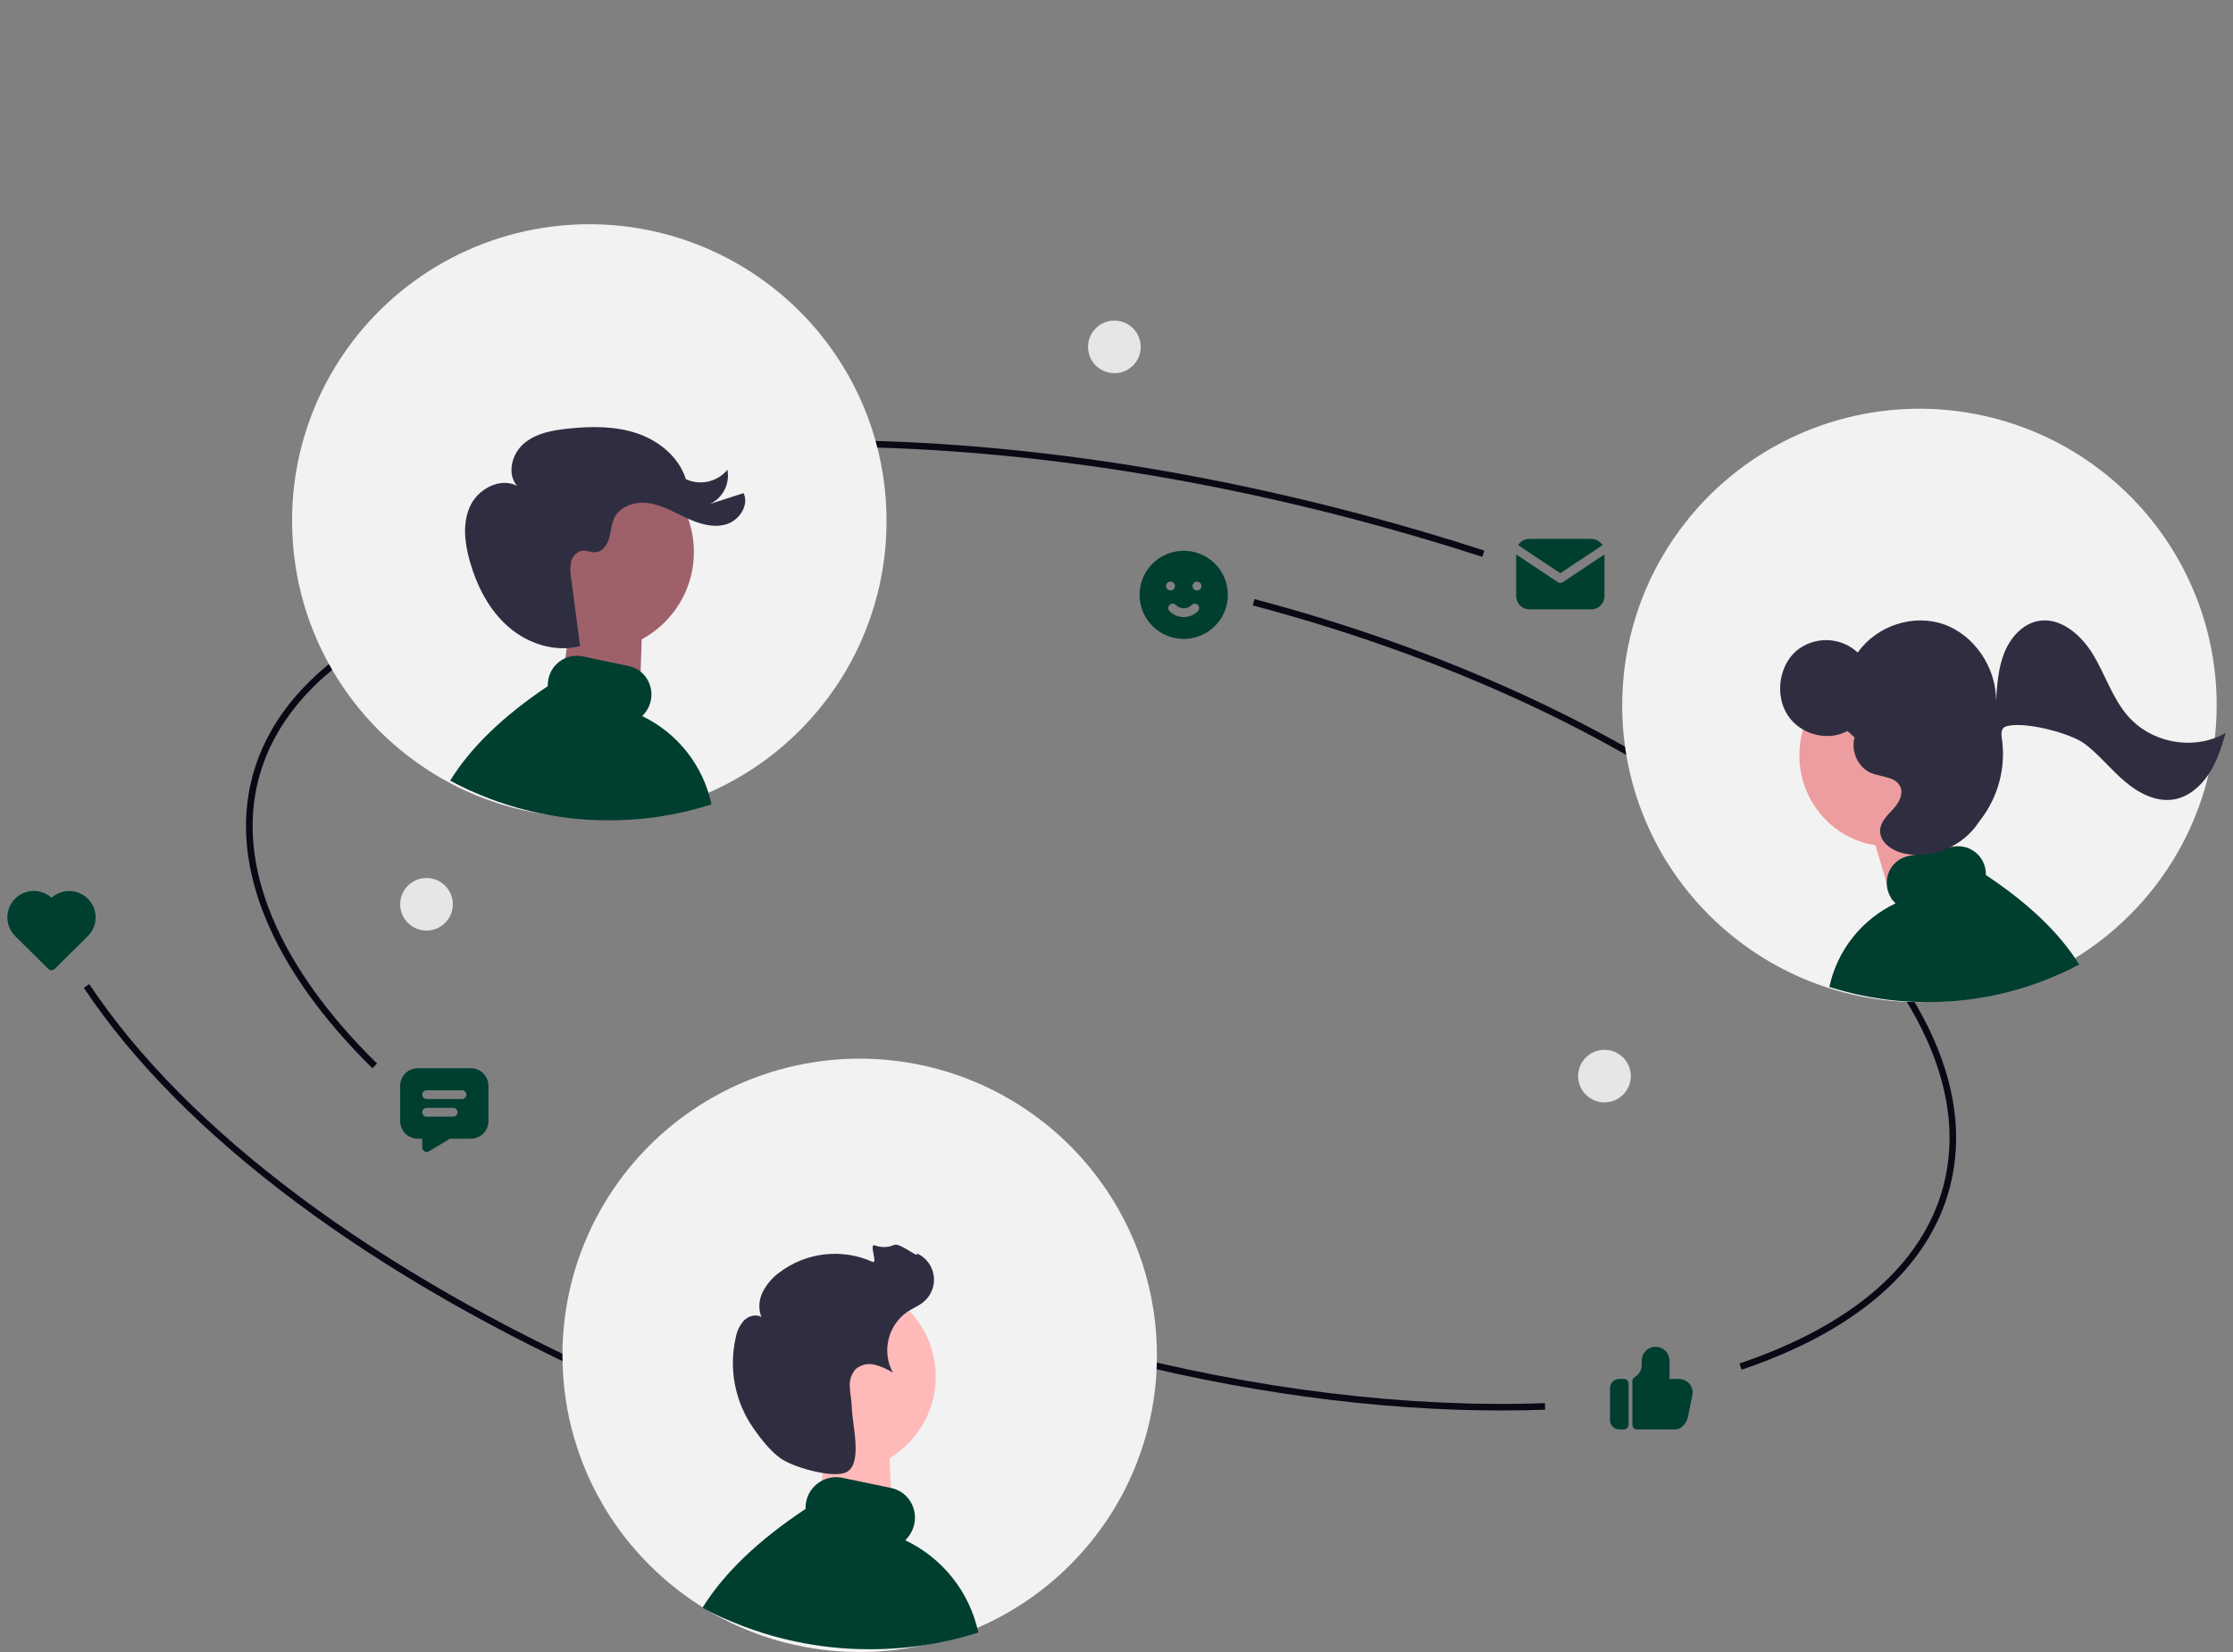 <svg width="400" height="296" viewBox="0 0 400 296" fill="none" xmlns="http://www.w3.org/2000/svg">
<rect x="0" y="0" width="400" height="296" fill="#808080" stroke="none"/>
<g clip-path="url(#clip0_272_127)">
<path d="M215.996 99.745C217.188 100.433 218.18 101.419 218.874 102.607C219.567 103.795 219.938 105.143 219.949 106.518C219.96 107.893 219.611 109.247 218.937 110.446C218.263 111.645 217.287 112.647 216.106 113.354C214.925 114.061 213.579 114.447 212.202 114.475C210.825 114.503 209.465 114.171 208.256 113.513C207.047 112.855 206.031 111.893 205.309 110.722C204.587 109.551 204.183 108.212 204.139 106.838L204.135 106.582L204.139 106.326C204.183 104.963 204.58 103.634 205.292 102.47C206.004 101.305 207.006 100.345 208.2 99.682C209.394 99.019 210.74 98.677 212.106 98.688C213.472 98.699 214.812 99.063 215.996 99.745ZM214.572 108.385C214.498 108.312 214.41 108.255 214.314 108.216C214.218 108.177 214.115 108.158 214.011 108.159C213.907 108.16 213.805 108.181 213.709 108.222C213.614 108.263 213.527 108.322 213.454 108.396C213.27 108.583 213.051 108.732 212.808 108.834C212.566 108.936 212.305 108.988 212.042 108.988C211.779 108.988 211.519 108.936 211.276 108.834C211.033 108.732 210.814 108.583 210.63 108.396C210.483 108.246 210.283 108.161 210.073 108.159C209.863 108.157 209.661 108.238 209.512 108.385C209.362 108.531 209.277 108.731 209.275 108.94C209.273 109.15 209.354 109.351 209.501 109.501C209.832 109.838 210.227 110.106 210.664 110.289C211.1 110.473 211.569 110.567 212.042 110.567C212.515 110.567 212.984 110.473 213.42 110.289C213.857 110.106 214.252 109.838 214.583 109.501C214.656 109.427 214.713 109.339 214.752 109.243C214.791 109.147 214.81 109.044 214.809 108.94C214.808 108.837 214.787 108.734 214.746 108.639C214.706 108.544 214.646 108.457 214.572 108.385ZM209.678 104.211L209.578 104.217C209.377 104.24 209.192 104.338 209.062 104.493C208.932 104.647 208.866 104.846 208.877 105.047C208.889 105.249 208.978 105.439 209.126 105.577C209.273 105.715 209.468 105.791 209.67 105.79L209.771 105.785C209.972 105.762 210.156 105.663 210.287 105.509C210.417 105.354 210.483 105.156 210.471 104.954C210.459 104.753 210.37 104.563 210.223 104.425C210.075 104.287 209.88 104.21 209.678 104.211ZM214.422 104.211L214.322 104.217C214.121 104.24 213.936 104.338 213.806 104.493C213.676 104.647 213.61 104.846 213.622 105.047C213.633 105.249 213.722 105.439 213.87 105.577C214.017 105.715 214.212 105.791 214.415 105.79L214.515 105.785C214.716 105.762 214.9 105.663 215.031 105.509C215.161 105.354 215.227 105.156 215.215 104.954C215.203 104.753 215.114 104.563 214.967 104.425C214.819 104.287 214.624 104.21 214.422 104.211Z" fill="#003E30"/>
<path d="M300.033 256.123L299.898 256.116H293.239C293.037 256.117 292.842 256.044 292.69 255.911C292.538 255.778 292.441 255.594 292.415 255.394L292.409 255.297V247.456C292.41 247.311 292.449 247.169 292.522 247.045C292.596 246.92 292.7 246.817 292.826 246.745C293.179 246.545 293.478 246.26 293.694 245.917C293.911 245.573 294.039 245.181 294.067 244.776L294.074 244.611V243.786C294.075 243.461 294.141 243.139 294.267 242.839C294.394 242.539 294.578 242.267 294.81 242.038C295.042 241.809 295.316 241.628 295.618 241.505C295.92 241.382 296.244 241.319 296.57 241.321C297.203 241.318 297.814 241.557 298.277 241.989C298.741 242.42 299.021 243.013 299.062 243.644L299.066 243.786V247.075H300.731C301.34 247.073 301.929 247.294 302.386 247.695C302.843 248.097 303.137 248.652 303.211 249.256L303.224 249.398L303.227 249.541L303.211 249.703L302.374 253.839C302.061 255.166 301.137 256.123 300.062 256.123L300.033 256.123ZM290.064 256.116C289.646 256.119 289.243 255.964 288.936 255.683C288.628 255.401 288.438 255.013 288.405 254.598L288.398 254.476V248.719C288.401 248.302 288.561 247.902 288.846 247.597C289.132 247.293 289.523 247.107 289.94 247.078L290.064 247.075H290.898C291.101 247.074 291.296 247.148 291.448 247.282C291.6 247.416 291.698 247.601 291.722 247.802L291.729 247.897V255.295C291.728 255.497 291.652 255.692 291.517 255.842C291.381 255.993 291.195 256.089 290.994 256.111L290.898 256.114L290.064 256.116Z" fill="#003E30"/>
<path d="M268.912 252.725C246.341 252.725 221.814 249.376 197.452 242.937C167.324 234.974 139.701 222.955 117.567 208.178L118.223 207.199C140.251 221.904 167.751 233.869 197.754 241.799C224.867 248.965 252.183 252.286 276.74 251.41L276.782 252.586C274.189 252.68 271.565 252.726 268.912 252.725Z" fill="#090814"/>
<path d="M265.532 99.779C258.202 97.397 250.663 95.178 243.122 93.185C199.733 81.716 157.081 77.645 119.775 81.412L119.656 80.24C157.101 76.461 199.899 80.54 243.424 92.047C250.984 94.046 258.547 96.27 265.898 98.66L265.532 99.779Z" fill="#090814"/>
<path d="M66.707 191.398C48.623 173.624 40.985 155.081 45.2 139.185C50.607 118.786 74.638 104.682 111.127 100.489L111.261 101.659C75.28 105.794 51.618 119.581 46.342 139.486C42.24 154.956 49.767 173.094 67.537 190.56L66.707 191.398Z" fill="#090814"/>
<path d="M311.974 245.421L311.596 244.305C331.783 237.49 344.409 226.514 348.109 212.56C352.813 194.821 342.594 174.236 319.336 154.597C295.959 134.859 262.248 118.48 224.412 108.48L224.712 107.342C262.712 117.386 296.587 133.849 320.095 153.698C343.72 173.647 354.074 194.658 349.247 212.861C345.443 227.215 332.554 238.474 311.974 245.421Z" fill="#090814"/>
<path d="M111.239 248.724C66.889 229.085 32.713 203.607 15.009 176.982L15.992 176.332C33.573 202.774 67.569 228.1 111.716 247.649L111.239 248.724Z" fill="#090814"/>
<path d="M287.411 197.521C290.016 197.521 292.129 195.412 292.129 192.81C292.129 190.209 290.016 188.1 287.411 188.1C284.805 188.1 282.692 190.209 282.692 192.81C282.692 195.412 284.805 197.521 287.411 197.521Z" fill="#E6E6E6"/>
<path d="M199.621 66.865C202.227 66.865 204.34 64.757 204.34 62.155C204.34 59.553 202.227 57.444 199.621 57.444C197.016 57.444 194.903 59.553 194.903 62.155C194.903 64.757 197.016 66.865 199.621 66.865Z" fill="#E6E6E6"/>
<path d="M100.755 242.842C100.755 244.042 100.795 245.241 100.879 246.429C100.968 247.85 101.121 249.261 101.329 250.663C102.027 255.381 103.36 259.984 105.293 264.346L105.589 264.996L105.739 265.321C105.789 265.429 105.843 265.538 105.893 265.642C105.962 265.785 106.026 265.923 106.093 266.061C106.177 266.234 106.261 266.407 106.35 266.579C106.36 266.599 106.369 266.624 106.384 266.648C106.458 266.798 106.527 266.939 106.607 267.087C106.621 267.12 106.638 267.151 106.657 267.181C106.741 267.349 106.829 267.522 106.918 267.69C107.019 267.867 107.111 268.05 107.21 268.228C107.447 268.667 107.694 269.101 107.946 269.535C108.02 269.664 108.096 269.792 108.174 269.92C108.243 270.039 108.312 270.157 108.386 270.276C108.436 270.354 108.486 270.438 108.536 270.517C108.615 270.651 108.694 270.779 108.778 270.912C108.961 271.203 109.149 271.495 109.332 271.786H109.337C109.421 271.919 109.51 272.052 109.599 272.18V272.185C109.861 272.58 110.133 272.975 110.404 273.365C110.406 273.365 110.407 273.365 110.408 273.366C110.409 273.367 110.409 273.368 110.409 273.37C110.627 273.685 110.854 273.991 111.077 274.297V274.302C111.227 274.495 111.368 274.692 111.517 274.885C111.636 275.043 111.759 275.205 111.882 275.363C111.907 275.398 111.937 275.427 111.962 275.463V275.468C111.996 275.513 112.031 275.552 112.065 275.597C112.589 276.268 113.13 276.924 113.686 277.566L113.775 277.669C113.805 277.704 113.839 277.738 113.87 277.778C113.92 277.832 113.964 277.886 114.013 277.941C114.062 277.995 114.107 278.049 114.156 278.104C117.059 281.368 120.35 284.266 123.957 286.734C124.436 287.064 124.925 287.384 125.415 287.696C125.538 287.775 125.662 287.854 125.785 287.928C125.82 287.953 125.859 287.978 125.894 288.002C125.963 288.042 126.027 288.081 126.094 288.126C126.16 288.17 126.223 288.205 126.292 288.244C126.553 288.407 126.82 288.565 127.087 288.723C127.151 288.762 127.221 288.802 127.287 288.841C127.354 288.881 127.421 288.915 127.488 288.955C127.488 288.96 127.488 288.96 127.493 288.96H127.498V288.965H127.503C127.834 289.157 128.17 289.344 128.511 289.527C128.694 289.627 128.882 289.727 129.07 289.823C129.495 290.055 129.925 290.277 130.355 290.489C130.508 290.563 130.666 290.639 130.82 290.716C130.948 290.775 131.076 290.84 131.205 290.899C131.245 290.918 131.279 290.933 131.314 290.953C131.422 291.003 131.526 291.053 131.635 291.103C131.754 291.158 131.872 291.212 131.986 291.266C132.119 291.325 132.247 291.385 132.381 291.439C132.875 291.66 133.374 291.873 133.874 292.075C135.662 292.807 137.491 293.44 139.35 293.97C139.434 293.994 139.523 294.02 139.611 294.044C140.407 294.266 141.208 294.468 142.015 294.651C143.423 294.976 144.845 295.243 146.28 295.45H146.29L146.804 295.524C146.819 295.524 146.833 295.529 146.854 295.529C146.854 295.534 146.854 295.534 146.859 295.529L147.427 295.603C147.44 295.607 147.453 295.609 147.467 295.608C147.644 295.633 147.828 295.653 148.005 295.672L148.584 295.731L149.028 295.776C149.041 295.78 149.054 295.782 149.068 295.781C149.201 295.791 149.335 295.805 149.468 295.815H149.488L149.834 295.845C151.213 295.953 152.597 296.003 154.001 296.003C155.518 296.003 157.026 295.944 158.513 295.815H158.528L159.482 295.726C159.566 295.716 159.645 295.711 159.729 295.702C159.744 295.702 159.764 295.697 159.779 295.697C159.804 295.692 159.829 295.692 159.858 295.687C159.872 295.687 159.885 295.686 159.898 295.682C160.006 295.672 160.115 295.657 160.229 295.647L160.599 295.603C160.723 295.588 160.847 295.568 160.97 295.553C160.999 295.548 161.024 295.548 161.054 295.543C161.143 295.533 161.232 295.518 161.321 295.503L161.449 295.488C161.538 295.473 161.623 295.464 161.711 295.449H161.716C164.428 295.06 167.105 294.458 169.723 293.649C169.861 293.605 169.999 293.565 170.138 293.521C170.143 293.521 170.148 293.516 170.153 293.516C170.192 293.501 170.237 293.491 170.276 293.476C170.647 293.358 171.013 293.234 171.378 293.107C171.882 292.939 172.379 292.757 172.88 292.569C173.013 292.514 173.147 292.465 173.28 292.411C173.552 292.307 173.819 292.199 174.086 292.09C174.54 291.907 174.995 291.715 175.445 291.517C175.865 291.33 176.28 291.143 176.697 290.945C176.707 290.94 176.721 290.94 176.731 290.93C176.825 290.886 176.919 290.841 177.008 290.797H177.013C179.289 289.706 181.484 288.454 183.582 287.051C184.254 286.603 184.916 286.139 185.568 285.66C186.092 285.27 186.606 284.875 187.12 284.471C189.656 282.457 192.003 280.217 194.133 277.78V277.775C194.287 277.607 194.43 277.434 194.578 277.261C194.602 277.237 194.622 277.211 194.642 277.192C194.736 277.079 194.825 276.97 194.919 276.862V276.857C195.043 276.714 195.166 276.566 195.284 276.418C195.314 276.383 195.339 276.354 195.363 276.324V276.319C195.464 276.2 195.556 276.082 195.655 275.958C195.705 275.899 195.749 275.84 195.798 275.781V275.776C196.089 275.41 196.371 275.046 196.653 274.671C196.727 274.571 196.803 274.471 196.88 274.365C197.236 273.886 197.581 273.398 197.918 272.909V272.904C198.047 272.722 198.169 272.534 198.299 272.351L198.669 271.789C198.793 271.592 198.92 271.399 199.045 271.202L199.06 271.172C199.183 270.985 199.307 270.787 199.425 270.595C199.519 270.437 199.613 270.284 199.707 270.131C199.766 270.028 199.831 269.924 199.89 269.815C199.913 269.782 199.934 269.747 199.954 269.712L200.369 268.986C200.532 268.705 200.69 268.419 200.849 268.133C200.908 268.014 200.972 267.896 201.036 267.777C201.061 267.738 201.081 267.698 201.1 267.659C201.175 267.521 201.251 267.377 201.318 267.234C201.385 267.091 201.468 266.953 201.54 266.81C201.612 266.667 201.683 266.529 201.752 266.386C201.807 266.277 201.856 266.169 201.91 266.06C201.914 266.051 201.919 266.043 201.925 266.036C201.95 265.981 201.976 265.932 201.995 265.883C202.001 265.875 202.006 265.867 202.01 265.858C202.064 265.75 202.113 265.636 202.168 265.528C202.237 265.385 202.301 265.237 202.368 265.094C202.413 264.994 202.462 264.894 202.506 264.788C202.57 264.645 202.64 264.501 202.699 264.353C202.768 264.203 202.833 264.057 202.897 263.903C202.915 263.867 202.932 263.829 202.947 263.79C202.981 263.721 203.006 263.652 203.036 263.583C203.115 263.4 203.194 263.213 203.268 263.03C203.357 262.822 203.441 262.61 203.519 262.403C203.598 262.21 203.672 262.013 203.746 261.816L203.775 261.747C204.927 258.718 205.8 255.592 206.385 252.406V252.401C206.715 250.581 206.95 248.746 207.092 246.903C207.097 246.799 207.107 246.703 207.111 246.603C207.2 245.353 207.24 244.104 207.24 242.843C207.24 242.285 207.23 241.733 207.215 241.18C206.87 229.622 202.742 218.495 195.463 209.501C195.304 209.304 195.146 209.106 194.983 208.909C194.82 208.711 194.652 208.519 194.489 208.326C189.071 201.992 182.238 197.017 174.541 193.802C166.844 190.588 158.498 189.224 150.176 189.821C141.854 190.418 133.789 192.959 126.631 197.239C119.474 201.518 113.423 207.417 108.968 214.46C108.725 214.845 108.483 215.235 108.251 215.625C108.019 216.015 107.787 216.414 107.559 216.814C103.084 224.76 100.74 233.726 100.755 242.842Z" fill="#F2F2F2"/>
<path d="M133.049 213.675C133.01 213.668 132.971 213.662 132.933 213.655C133.096 213.554 133.25 213.439 133.393 213.31L133.049 213.675Z" fill="white"/>
<path d="M147.839 259.687H159.236L159.945 272.75L146.468 271.704L147.839 259.687Z" fill="#FFB9B9"/>
<path d="M125.835 288.073C126.346 288.352 126.864 288.62 127.381 288.873C127.565 288.962 127.755 289.051 127.94 289.146C128.094 289.218 128.249 289.296 128.403 289.366C128.453 289.39 128.492 289.408 128.534 289.431C128.665 289.491 128.79 289.55 128.92 289.609C129.063 289.675 129.206 289.74 129.343 289.805C129.503 289.876 129.658 289.948 129.818 290.013C130.413 290.28 131.013 290.536 131.614 290.779C133.766 291.66 135.966 292.421 138.203 293.059C138.303 293.088 138.411 293.118 138.518 293.148C139.476 293.414 140.439 293.658 141.408 293.878C143.103 294.27 144.814 294.591 146.54 294.84H146.552L147.171 294.929C147.189 294.929 147.206 294.935 147.23 294.935C147.23 294.941 147.23 294.941 147.236 294.935L147.92 295.024C147.936 295.029 147.953 295.031 147.97 295.03C148.185 295.06 148.404 295.083 148.619 295.107L149.314 295.178L149.85 295.232C149.865 295.237 149.881 295.239 149.897 295.238C150.058 295.25 150.218 295.267 150.379 295.279H150.403L150.819 295.315C152.478 295.445 154.143 295.505 155.832 295.505C157.658 295.505 159.471 295.433 161.261 295.279H161.279L162.427 295.172C162.527 295.16 162.623 295.154 162.724 295.143C162.742 295.143 162.765 295.137 162.784 295.137C162.813 295.131 162.843 295.131 162.879 295.125C162.895 295.125 162.911 295.123 162.926 295.119C163.057 295.107 163.188 295.089 163.327 295.077L163.773 295.024C163.923 295.006 164.07 294.982 164.219 294.964C164.254 294.958 164.284 294.958 164.319 294.952C164.426 294.94 164.533 294.923 164.64 294.902L164.795 294.884C164.902 294.866 165.003 294.855 165.11 294.834H165.116C168.379 294.365 171.6 293.641 174.75 292.668C174.916 292.614 175.082 292.568 175.25 292.513C174.482 288.938 172.902 285.587 170.63 282.719C168.359 279.851 165.457 277.543 162.15 275.973C162.968 275.195 163.533 274.189 163.773 273.087C163.928 272.377 163.94 271.643 163.809 270.927C163.679 270.212 163.408 269.53 163.012 268.919C162.241 267.736 161.03 266.908 159.646 266.615L150.835 264.775C149.416 264.499 147.946 264.793 146.743 265.594C145.54 266.394 144.703 267.636 144.413 269.05C144.323 269.483 144.283 269.925 144.293 270.368C135.801 276.015 129.694 281.863 125.835 288.073Z" fill="#003E30"/>
<path d="M150.54 263.702C159.97 263.702 167.615 256.069 167.615 246.654C167.615 237.239 159.97 229.606 150.54 229.606C141.11 229.606 133.465 237.239 133.465 246.654C133.465 256.069 141.11 263.702 150.54 263.702Z" fill="#FFB9B9"/>
<path d="M139.897 261.351C138.076 260.11 136.217 257.723 134.976 255.935C133.331 253.584 132.199 250.914 131.653 248.098C131.108 245.283 131.161 242.384 131.81 239.59C132.016 238.473 132.525 237.433 133.28 236.583C134.084 235.789 135.397 235.412 136.379 235.974C136.111 235.258 135.993 234.495 136.032 233.731C136.072 232.968 136.267 232.22 136.607 231.535C137.297 230.167 138.296 228.978 139.527 228.063C141.879 226.254 144.678 225.115 147.627 224.767C150.576 224.418 153.564 224.873 156.274 226.084C157.341 226.577 155.589 222.766 156.705 223.135C157.814 223.563 159.047 223.542 160.14 223.074C161.192 222.546 164.671 225.682 164.268 224.579C165.065 224.94 165.757 225.497 166.28 226.197C166.804 226.897 167.141 227.718 167.261 228.584C167.381 229.449 167.279 230.331 166.966 231.147C166.653 231.962 166.138 232.686 165.469 233.249C164.588 233.992 163.488 234.42 162.523 235.049C160.833 236.237 159.636 238.001 159.16 240.009C158.683 242.017 158.959 244.13 159.936 245.949C158.92 245.297 157.806 244.814 156.637 244.518C156.05 244.375 155.438 244.374 154.851 244.515C154.263 244.656 153.718 244.935 153.261 245.328C152.879 245.765 152.59 246.275 152.413 246.827C152.235 247.38 152.172 247.962 152.229 248.539C152.267 249.696 152.543 250.836 152.574 251.993C152.664 255.388 154.486 261.843 151.849 263.648C149.766 265.074 142.382 263.047 139.897 261.351Z" fill="#2F2E41"/>
<path d="M397.074 126.392C397.074 127.591 397.035 128.791 396.951 129.979C396.862 131.4 396.708 132.811 396.5 134.213C395.802 138.931 394.469 143.534 392.536 147.896L392.24 148.545L392.09 148.871C392.04 148.98 391.986 149.088 391.937 149.192C391.868 149.335 391.803 149.474 391.736 149.612C391.652 149.785 391.568 149.957 391.48 150.13C391.47 150.149 391.46 150.174 391.445 150.199C391.371 150.349 391.302 150.49 391.223 150.638C391.208 150.671 391.191 150.702 391.173 150.732C391.089 150.9 390.999 151.073 390.911 151.241C390.811 151.418 390.718 151.601 390.619 151.778C390.382 152.218 390.135 152.652 389.883 153.086C389.809 153.214 389.733 153.342 389.656 153.471C389.587 153.589 389.517 153.708 389.443 153.826C389.393 153.905 389.343 153.989 389.293 154.068C389.214 154.202 389.135 154.33 389.051 154.463C388.868 154.754 388.68 155.045 388.497 155.336H388.492C388.408 155.47 388.319 155.603 388.23 155.731V155.736C387.968 156.131 387.697 156.525 387.425 156.915C387.423 156.915 387.422 156.916 387.421 156.917C387.42 156.918 387.42 156.919 387.42 156.92C387.202 157.236 386.975 157.542 386.752 157.848V157.853C386.602 158.046 386.461 158.243 386.312 158.435C386.194 158.593 386.07 158.756 385.946 158.914C385.922 158.949 385.892 158.978 385.867 159.014V159.019C385.833 159.064 385.798 159.103 385.764 159.148C385.24 159.819 384.699 160.475 384.142 161.117L384.053 161.22C384.024 161.255 383.989 161.289 383.959 161.329C383.909 161.383 383.865 161.437 383.816 161.491C383.767 161.546 383.722 161.6 383.673 161.654C380.77 164.919 377.479 167.817 373.872 170.285C373.393 170.615 372.903 170.935 372.414 171.247C372.291 171.326 372.167 171.405 372.044 171.479C372.009 171.503 371.97 171.529 371.935 171.553C371.866 171.592 371.801 171.632 371.735 171.676C371.668 171.721 371.606 171.755 371.537 171.795C371.275 171.958 371.008 172.116 370.742 172.274C370.678 172.313 370.608 172.353 370.541 172.392C370.475 172.432 370.408 172.466 370.341 172.506C370.341 172.511 370.341 172.511 370.336 172.511H370.331V172.516H370.326C369.995 172.708 369.659 172.895 369.318 173.078C369.135 173.178 368.947 173.278 368.759 173.374C368.334 173.606 367.904 173.828 367.474 174.04C367.321 174.114 367.162 174.19 367.009 174.267C366.881 174.326 366.752 174.391 366.624 174.449C366.584 174.469 366.55 174.484 366.515 174.504C366.406 174.554 366.303 174.604 366.194 174.654C366.075 174.708 365.956 174.762 365.843 174.817C365.71 174.876 365.581 174.935 365.448 174.989C364.954 175.211 364.454 175.424 363.955 175.626C362.166 176.358 360.338 176.99 358.479 177.521C358.395 177.545 358.306 177.571 358.217 177.595C357.422 177.816 356.621 178.019 355.814 178.201C354.406 178.527 352.984 178.794 351.549 179.001H351.539L351.025 179.075C351.01 179.075 350.995 179.08 350.975 179.08C350.975 179.085 350.975 179.085 350.97 179.08L350.402 179.154C350.389 179.158 350.375 179.16 350.362 179.159C350.184 179.184 350.001 179.204 349.823 179.223L349.245 179.282L348.801 179.327C348.788 179.331 348.774 179.333 348.761 179.331C348.627 179.341 348.494 179.356 348.361 179.366H348.341L347.995 179.395C346.616 179.504 345.232 179.553 343.829 179.553C342.311 179.553 340.804 179.494 339.316 179.366H339.301L338.347 179.277C338.263 179.267 338.184 179.262 338.1 179.253C338.085 179.253 338.066 179.248 338.05 179.248C338.026 179.243 338 179.243 337.971 179.238C337.958 179.238 337.944 179.236 337.931 179.233C337.823 179.223 337.714 179.208 337.601 179.198L337.23 179.154C337.106 179.139 336.983 179.119 336.86 179.104C336.83 179.099 336.805 179.099 336.775 179.094C336.686 179.084 336.598 179.069 336.509 179.054L336.38 179.039C336.291 179.024 336.207 179.015 336.118 179H336.113C333.401 178.61 330.724 178.009 328.107 177.2C327.968 177.156 327.83 177.116 327.692 177.072C327.687 177.072 327.682 177.067 327.677 177.067C327.637 177.052 327.592 177.042 327.553 177.027C327.182 176.909 326.816 176.785 326.451 176.657C325.947 176.489 325.45 176.307 324.95 176.119C324.816 176.065 324.683 176.016 324.549 175.962C324.277 175.858 324.01 175.75 323.743 175.641C323.289 175.458 322.834 175.266 322.384 175.068C321.964 174.881 321.549 174.693 321.133 174.496C321.123 174.491 321.108 174.491 321.098 174.481C321.004 174.436 320.91 174.392 320.821 174.348H320.816C318.54 173.257 316.345 172.005 314.248 170.602C313.575 170.153 312.913 169.689 312.261 169.211C311.737 168.821 311.223 168.426 310.709 168.021C308.173 166.008 305.825 163.768 303.695 161.331V161.326C303.542 161.158 303.399 160.985 303.251 160.812C303.226 160.788 303.206 160.762 303.187 160.743C303.093 160.63 303.004 160.521 302.91 160.413V160.408C302.786 160.265 302.663 160.117 302.544 159.968C302.514 159.934 302.489 159.904 302.465 159.874V159.869C302.365 159.751 302.272 159.633 302.173 159.509C302.123 159.45 302.079 159.391 302.03 159.332V159.327C301.739 158.962 301.457 158.596 301.175 158.221C301.101 158.121 301.025 158.022 300.948 157.916C300.592 157.437 300.247 156.948 299.91 156.46V156.455C299.781 156.273 299.66 156.085 299.53 155.902L299.159 155.34C299.035 155.142 298.909 154.95 298.784 154.753L298.769 154.723C298.645 154.536 298.521 154.338 298.403 154.146C298.308 153.988 298.215 153.835 298.121 153.682C298.062 153.578 297.997 153.474 297.938 153.366C297.915 153.333 297.893 153.298 297.874 153.262L297.459 152.537C297.296 152.256 297.137 151.97 296.979 151.683C296.92 151.565 296.856 151.447 296.791 151.328C296.767 151.289 296.747 151.249 296.727 151.21C296.653 151.072 296.577 150.928 296.51 150.785C296.443 150.642 296.36 150.504 296.288 150.361C296.216 150.218 296.145 150.079 296.076 149.936C296.021 149.828 295.972 149.72 295.917 149.611C295.913 149.602 295.908 149.594 295.902 149.586C295.878 149.532 295.852 149.483 295.833 149.433C295.827 149.426 295.822 149.417 295.818 149.409C295.764 149.3 295.715 149.187 295.66 149.078C295.591 148.935 295.526 148.787 295.46 148.644C295.415 148.544 295.366 148.444 295.322 148.338C295.257 148.195 295.188 148.052 295.129 147.904C295.06 147.754 294.995 147.608 294.931 147.454C294.912 147.417 294.896 147.379 294.881 147.34C294.846 147.271 294.822 147.202 294.792 147.133C294.713 146.95 294.634 146.763 294.56 146.58C294.47 146.373 294.387 146.161 294.309 145.953C294.23 145.761 294.156 145.563 294.082 145.366L294.052 145.297C292.901 142.269 292.028 139.142 291.443 135.956V135.951C291.113 134.132 290.877 132.297 290.736 130.453C290.731 130.349 290.721 130.253 290.717 130.153C290.627 128.903 290.588 127.654 290.588 126.393C290.588 125.835 290.598 125.283 290.612 124.73C290.957 113.172 295.086 102.045 302.365 93.052C302.523 92.854 302.682 92.657 302.845 92.46C303.008 92.262 303.176 92.07 303.339 91.877C308.757 85.543 315.59 80.568 323.287 77.353C330.984 74.139 339.33 72.775 347.652 73.372C355.974 73.969 364.038 76.51 371.196 80.789C378.354 85.069 384.405 90.968 388.86 98.011C389.102 98.396 389.345 98.786 389.577 99.175C389.809 99.565 390.042 99.965 390.269 100.365C394.746 108.311 397.091 117.277 397.078 126.394L397.074 126.392Z" fill="#F2F2F2"/>
<path d="M364.781 97.224C364.82 97.217 364.859 97.211 364.898 97.204C364.734 97.103 364.58 96.987 364.438 96.858L364.781 97.224Z" fill="white"/>
<path d="M334.948 148.031L348.448 146.551L351.661 158.358L338.876 161.354L334.948 148.031Z" fill="#ED9DA0"/>
<path d="M338.317 151.626C347.15 151.626 354.31 144.319 354.31 135.304C354.31 126.289 347.15 118.981 338.317 118.981C329.485 118.981 322.325 126.289 322.325 135.304C322.325 144.319 329.485 151.626 338.317 151.626Z" fill="#ED9DA0"/>
<path d="M372.445 172.816C371.982 173.069 371.513 173.311 371.043 173.542C370.877 173.622 370.704 173.703 370.537 173.789C370.397 173.854 370.257 173.924 370.117 173.989C370.074 174.011 370.036 174.027 369.998 174.048C369.88 174.102 369.767 174.156 369.648 174.21C369.519 174.269 369.39 174.328 369.265 174.387C369.12 174.452 368.98 174.516 368.834 174.575C368.296 174.817 367.751 175.049 367.208 175.269C365.258 176.067 363.266 176.756 361.24 177.334C361.148 177.361 361.051 177.388 360.954 177.414C360.086 177.656 359.214 177.877 358.336 178.076C356.801 178.431 355.251 178.721 353.688 178.947H353.677L353.117 179.027C353.101 179.027 353.084 179.033 353.063 179.033C353.063 179.038 353.063 179.038 353.057 179.033L352.438 179.113C352.424 179.117 352.41 179.119 352.395 179.119C352.201 179.146 352.002 179.169 351.808 179.189L351.177 179.253L350.693 179.303C350.679 179.308 350.664 179.31 350.65 179.309C350.504 179.319 350.359 179.336 350.214 179.346H350.192L349.815 179.379C348.313 179.497 346.804 179.551 345.274 179.551C343.622 179.551 341.978 179.486 340.356 179.346H340.343L339.304 179.249C339.212 179.238 339.126 179.233 339.035 179.222C339.019 179.222 338.997 179.217 338.981 179.217C338.954 179.211 338.926 179.211 338.894 179.206C338.88 179.206 338.865 179.204 338.851 179.2C338.733 179.19 338.615 179.173 338.49 179.163L338.086 179.113C337.952 179.097 337.817 179.075 337.682 179.059C337.65 179.053 337.623 179.053 337.591 179.048C337.494 179.037 337.397 179.021 337.3 179.005L337.16 178.989C337.063 178.973 336.971 178.962 336.874 178.946H336.869C333.913 178.522 330.996 177.865 328.143 176.983C327.993 176.933 327.843 176.892 327.692 176.844C328.388 173.605 329.819 170.57 331.877 167.972C333.934 165.374 336.562 163.283 339.558 161.861C338.817 161.156 338.305 160.246 338.087 159.247C337.948 158.604 337.936 157.939 338.055 157.291C338.173 156.643 338.418 156.025 338.777 155.472C339.476 154.401 340.572 153.65 341.825 153.386L349.806 151.719C351.091 151.468 352.423 151.735 353.512 152.46C354.601 153.185 355.36 154.31 355.623 155.59C355.705 155.983 355.741 156.383 355.731 156.784C363.417 161.894 368.95 167.191 372.445 172.816Z" fill="#003E30"/>
<path d="M381.111 128.224C378.393 125.059 377.101 120.86 374.927 117.266C372.754 113.672 368.972 110.455 364.977 111.292C362.224 111.869 360.095 114.295 359.02 117C357.944 119.705 357.74 122.688 357.552 125.61C357.618 119.605 353.655 113.782 348.196 111.864C342.737 109.947 336.204 112.086 332.776 116.913C331.279 115.528 329.325 114.739 327.284 114.696C325.244 114.653 323.258 115.36 321.705 116.681C318.636 119.419 317.957 124.629 320.214 128.122C322.47 131.616 327.357 132.916 330.943 130.979L332.211 132.143C331.497 134.635 332.881 137.579 335.207 138.517C337.094 139.278 339.756 139.151 340.464 141.127C340.957 142.509 340.035 143.983 339.055 145.044C338.074 146.105 336.91 147.201 336.792 148.669C336.614 150.885 338.907 152.437 340.992 152.904C346.019 154.032 351.597 151.707 354.494 147.278C354.55 147.193 354.611 147.107 354.676 147.022C356.302 144.946 357.487 142.562 358.158 140.014C358.83 137.466 358.974 134.808 358.581 132.202C358.418 131.179 358.581 130.417 359.29 130.175C362.344 129.125 370.905 131.324 373.497 133.314C376.09 135.303 378.163 137.932 380.657 140.048C383.15 142.165 386.333 143.797 389.502 143.22C392.039 142.759 394.199 140.921 395.651 138.7C397.103 136.479 397.939 133.895 398.687 131.324C393.072 134.561 385.391 133.206 381.111 128.224Z" fill="#2F2E41"/>
<path d="M52.321 93.331C52.321 94.531 52.36 95.73 52.444 96.918C52.533 98.34 52.687 99.751 52.895 101.152C53.592 105.871 54.926 110.473 56.858 114.835L57.155 115.485L57.305 115.811C57.355 115.919 57.409 116.028 57.458 116.132C57.527 116.275 57.592 116.413 57.658 116.551C57.743 116.724 57.827 116.896 57.915 117.069C57.925 117.089 57.935 117.114 57.95 117.138C58.024 117.288 58.093 117.429 58.172 117.578C58.187 117.61 58.204 117.641 58.222 117.672C58.306 117.84 58.395 118.012 58.484 118.18C58.584 118.357 58.677 118.54 58.775 118.718C59.013 119.157 59.26 119.591 59.512 120.025C59.586 120.154 59.662 120.282 59.739 120.41C59.808 120.529 59.877 120.647 59.951 120.766C60.002 120.845 60.052 120.929 60.102 121.008C60.181 121.141 60.26 121.269 60.344 121.403C60.527 121.693 60.714 121.985 60.898 122.276H60.903C60.987 122.409 61.075 122.542 61.164 122.671V122.676C61.426 123.071 61.698 123.465 61.97 123.855C61.971 123.854 61.972 123.854 61.974 123.855C61.974 123.856 61.974 123.857 61.974 123.858C62.191 124.174 62.418 124.48 62.641 124.786V124.791C62.791 124.983 62.932 125.181 63.081 125.373C63.2 125.531 63.323 125.694 63.447 125.852C63.471 125.887 63.501 125.916 63.526 125.952V125.957C63.56 126.002 63.595 126.041 63.629 126.086C64.153 126.757 64.694 127.413 65.25 128.055L65.339 128.158C65.369 128.192 65.403 128.227 65.434 128.266C65.484 128.321 65.528 128.375 65.577 128.429C65.626 128.484 65.671 128.538 65.72 128.592C68.623 131.857 71.914 134.755 75.521 137.223C76 137.553 76.489 137.873 76.979 138.185C77.102 138.264 77.226 138.343 77.349 138.417C77.384 138.441 77.423 138.467 77.458 138.491C77.527 138.53 77.591 138.57 77.658 138.614C77.725 138.659 77.787 138.693 77.856 138.733C78.118 138.896 78.384 139.054 78.651 139.212C78.715 139.251 78.785 139.291 78.852 139.33C78.918 139.37 78.985 139.404 79.052 139.444C79.052 139.449 79.052 139.449 79.057 139.449H79.062V139.454H79.067C79.398 139.646 79.734 139.833 80.075 140.016C80.258 140.116 80.446 140.216 80.634 140.312C81.059 140.544 81.489 140.766 81.919 140.978C82.072 141.052 82.23 141.128 82.384 141.205C82.512 141.264 82.64 141.328 82.769 141.387C82.809 141.407 82.843 141.422 82.878 141.442C82.986 141.492 83.09 141.542 83.199 141.592C83.318 141.646 83.436 141.7 83.55 141.755C83.683 141.814 83.811 141.873 83.945 141.928C84.439 142.15 84.938 142.362 85.438 142.564C87.227 143.296 89.055 143.929 90.914 144.459C90.998 144.484 91.086 144.509 91.175 144.533C91.971 144.755 92.772 144.957 93.579 145.14C94.987 145.465 96.409 145.732 97.844 145.94H97.854L98.368 146.014C98.383 146.014 98.397 146.019 98.418 146.019C98.418 146.024 98.418 146.024 98.423 146.019L98.991 146.093C99.004 146.096 99.017 146.098 99.031 146.098C99.209 146.122 99.392 146.142 99.569 146.162L100.148 146.22L100.592 146.265C100.605 146.269 100.618 146.271 100.632 146.27C100.765 146.28 100.899 146.294 101.032 146.304H101.052L101.398 146.334C102.777 146.442 104.16 146.492 105.564 146.492C107.082 146.492 108.589 146.433 110.077 146.304H110.092L111.045 146.215C111.129 146.205 111.209 146.2 111.293 146.191C111.308 146.191 111.327 146.186 111.343 146.186C111.367 146.181 111.393 146.181 111.422 146.176C111.435 146.176 111.449 146.175 111.461 146.171C111.57 146.161 111.679 146.146 111.792 146.137L112.163 146.092C112.286 146.077 112.41 146.058 112.533 146.042C112.563 146.037 112.588 146.037 112.617 146.032C112.707 146.022 112.795 146.008 112.884 145.993L113.013 145.978C113.102 145.963 113.186 145.953 113.275 145.938H113.28C115.992 145.549 118.669 144.947 121.286 144.139C121.424 144.094 121.563 144.055 121.701 144.01C121.706 144.01 121.711 144.005 121.716 144.005C121.756 143.99 121.8 143.981 121.84 143.966C122.21 143.847 122.576 143.724 122.941 143.596C123.445 143.428 123.943 143.246 124.443 143.058C124.577 143.003 124.71 142.954 124.844 142.9C125.116 142.797 125.382 142.688 125.649 142.579C126.104 142.397 126.559 142.204 127.009 142.007C127.429 141.819 127.844 141.632 128.26 141.434C128.27 141.429 128.285 141.429 128.295 141.419C128.389 141.375 128.483 141.33 128.572 141.286H128.577C130.853 140.195 133.048 138.944 135.145 137.541C135.817 137.092 136.48 136.628 137.132 136.149C137.655 135.759 138.17 135.364 138.684 134.96C141.22 132.946 143.567 130.707 145.697 128.269V128.264C145.85 128.096 145.993 127.924 146.141 127.751C146.166 127.726 146.186 127.701 146.206 127.682C146.3 127.568 146.388 127.46 146.482 127.351V127.346C146.606 127.203 146.73 127.055 146.848 126.907C146.877 126.872 146.902 126.843 146.927 126.813V126.808C147.027 126.689 147.12 126.571 147.218 126.448C147.268 126.389 147.312 126.329 147.362 126.27V126.265C147.653 125.9 147.935 125.535 148.217 125.16C148.291 125.06 148.367 124.96 148.444 124.854C148.8 124.375 149.145 123.887 149.482 123.398V123.393C149.61 123.211 149.732 123.024 149.862 122.841L150.233 122.278C150.356 122.081 150.483 121.888 150.608 121.691L150.623 121.661C150.747 121.474 150.871 121.277 150.989 121.084C151.083 120.926 151.177 120.773 151.271 120.62C151.33 120.517 151.394 120.413 151.453 120.304C151.477 120.271 151.498 120.237 151.517 120.201L151.933 119.476C152.096 119.194 152.254 118.908 152.412 118.622C152.471 118.503 152.536 118.385 152.6 118.267C152.624 118.227 152.644 118.188 152.664 118.148C152.738 118.01 152.814 117.867 152.881 117.724C152.948 117.581 153.031 117.442 153.104 117.299C153.176 117.156 153.247 117.018 153.316 116.875C153.37 116.766 153.419 116.658 153.474 116.549C153.478 116.54 153.483 116.532 153.489 116.525C153.514 116.47 153.539 116.421 153.558 116.372C153.564 116.364 153.569 116.356 153.573 116.347C153.628 116.239 153.677 116.125 153.731 116.017C153.8 115.874 153.865 115.726 153.932 115.582C153.976 115.482 154.026 115.382 154.07 115.276C154.134 115.133 154.203 114.99 154.263 114.842C154.332 114.692 154.396 114.546 154.46 114.392C154.479 114.355 154.496 114.317 154.51 114.279C154.545 114.21 154.569 114.141 154.599 114.071C154.679 113.889 154.758 113.701 154.832 113.518C154.921 113.311 155.005 113.099 155.082 112.892C155.161 112.699 155.235 112.502 155.309 112.304L155.339 112.235C156.49 109.207 157.364 106.081 157.948 102.895V102.89C158.278 101.07 158.514 99.235 158.655 97.391C158.66 97.288 158.67 97.192 158.675 97.091C158.764 95.842 158.804 94.592 158.804 93.332C158.804 92.774 158.794 92.222 158.779 91.669C158.434 80.111 154.306 68.984 147.027 59.99C146.868 59.793 146.71 59.596 146.547 59.398C146.384 59.201 146.216 59.008 146.053 58.816C140.635 52.481 133.802 47.506 126.105 44.292C118.408 41.077 110.062 39.714 101.74 40.31C93.418 40.907 85.353 43.448 78.195 47.728C71.038 52.008 64.987 57.907 60.532 64.949C60.289 65.334 60.048 65.724 59.815 66.114C59.583 66.504 59.351 66.903 59.123 67.303C54.647 75.249 52.301 84.215 52.315 93.332L52.321 93.331Z" fill="#F2F2F2"/>
<path d="M84.615 64.163C84.576 64.156 84.537 64.151 84.498 64.144C84.662 64.043 84.816 63.927 84.958 63.798L84.615 64.163Z" fill="white"/>
<path d="M102.761 107.569H115.177L114.648 123.625L100.595 122.526L102.761 107.569Z" fill="#9E616A"/>
<path d="M80.64 139.874C81.124 140.141 81.614 140.396 82.104 140.641C82.279 140.726 82.459 140.811 82.634 140.902C82.78 140.97 82.927 141.044 83.073 141.112C83.118 141.135 83.158 141.152 83.197 141.175C83.321 141.232 83.439 141.288 83.563 141.345C83.698 141.408 83.833 141.47 83.963 141.533C84.114 141.601 84.264 141.669 84.414 141.733C84.977 141.988 85.546 142.232 86.116 142.465C88.154 143.307 90.238 144.035 92.357 144.645C92.453 144.674 92.555 144.702 92.658 144.73C93.565 144.986 94.477 145.219 95.395 145.43C97.001 145.805 98.621 146.111 100.257 146.35H100.268L100.853 146.435C100.87 146.435 100.887 146.44 100.91 146.44C100.91 146.446 100.91 146.446 100.916 146.44L101.563 146.525C101.578 146.529 101.593 146.531 101.608 146.531C101.811 146.559 102.019 146.581 102.222 146.605L102.881 146.673L103.388 146.723C103.403 146.728 103.418 146.729 103.433 146.728C103.583 146.74 103.738 146.757 103.889 146.768H103.912L104.306 146.802C105.878 146.927 107.455 146.983 109.055 146.983C110.784 146.983 112.503 146.916 114.198 146.768H114.215L115.302 146.668C115.397 146.656 115.487 146.651 115.584 146.639C115.601 146.639 115.623 146.634 115.64 146.634C115.668 146.628 115.697 146.628 115.73 146.622C115.745 146.623 115.761 146.621 115.775 146.617C115.899 146.605 116.026 146.588 116.153 146.577L116.575 146.527C116.716 146.51 116.857 146.487 116.998 146.47C117.032 146.465 117.06 146.465 117.094 146.459C117.194 146.447 117.294 146.43 117.398 146.413L117.545 146.396C117.645 146.379 117.742 146.368 117.845 146.351H117.851C120.941 145.9 123.992 145.206 126.972 144.274C127.13 144.224 127.288 144.178 127.446 144.124C126.726 140.716 125.234 137.517 123.083 134.775C120.931 132.032 118.178 129.819 115.036 128.305C115.812 127.559 116.348 126.598 116.574 125.546C116.869 124.174 116.61 122.741 115.853 121.56C115.493 121.001 115.026 120.519 114.479 120.141C113.932 119.763 113.315 119.496 112.665 119.357L104.317 117.597C102.968 117.337 101.57 117.621 100.43 118.387C99.29 119.153 98.5 120.339 98.234 121.685C98.148 122.1 98.111 122.523 98.121 122.946C90.08 128.34 84.295 133.935 80.64 139.874Z" fill="#003E30"/>
<path d="M106.469 116.699C116.315 116.699 124.297 108.73 124.297 98.899C124.297 89.069 116.315 81.1 106.469 81.1C96.623 81.1 88.641 89.069 88.641 98.899C88.641 108.73 96.623 116.699 106.469 116.699Z" fill="#9E616A"/>
<path d="M103.937 115.748C99.473 116.951 94.552 115.351 91.07 112.316C87.587 109.28 85.408 104.98 84.152 100.537C83.233 97.284 82.797 93.672 84.248 90.618C85.699 87.563 89.605 85.503 92.617 87.045C90.758 84.884 91.687 81.308 93.857 79.459C96.028 77.61 99.009 77.079 101.847 76.789C105.967 76.368 110.223 76.321 114.143 77.654C118.064 78.986 121.626 81.9 122.855 85.851C124.108 86.434 125.519 86.585 126.867 86.281C128.216 85.977 129.425 85.235 130.306 84.172C130.533 85.393 130.351 86.656 129.787 87.763C129.224 88.871 128.31 89.762 127.187 90.299L133.195 88.355C134.228 90.538 132.418 93.24 130.103 93.939C127.788 94.638 125.29 93.874 123.094 92.864C120.898 91.853 118.769 90.577 116.383 90.183C113.997 89.789 111.194 90.554 110.091 92.703C109.512 93.828 109.482 95.146 109.147 96.365C108.811 97.584 107.961 98.849 106.698 98.949C105.901 99.012 105.119 98.587 104.324 98.674C103.836 98.771 103.386 99.007 103.03 99.354C102.675 99.701 102.428 100.144 102.321 100.629C102.123 101.602 102.121 102.605 102.314 103.578L103.84 115.225L103.937 115.748Z" fill="#2F2E41"/>
<path d="M5.261 159.7C5.961 159.581 6.678 159.62 7.361 159.815C8.043 160.01 8.673 160.355 9.204 160.825L9.233 160.851L9.26 160.827C9.767 160.383 10.362 160.051 11.007 159.855C11.652 159.659 12.332 159.602 13.001 159.689L13.195 159.717C14.038 159.862 14.826 160.232 15.475 160.788C16.124 161.344 16.611 162.065 16.884 162.874C17.156 163.684 17.204 164.552 17.023 165.386C16.842 166.221 16.438 166.991 15.854 167.615L15.712 167.761L15.674 167.793L9.783 173.618C9.647 173.753 9.467 173.833 9.276 173.845C9.085 173.857 8.897 173.799 8.745 173.683L8.671 173.618L2.751 167.761C2.123 167.152 1.677 166.381 1.462 165.534C1.246 164.687 1.269 163.796 1.529 162.962C1.789 162.127 2.275 161.381 2.934 160.805C3.593 160.229 4.398 159.847 5.261 159.7Z" fill="#003E30"/>
<path d="M273.97 109.184C273.365 109.184 272.782 108.954 272.342 108.539C271.902 108.124 271.637 107.556 271.602 106.953L271.596 106.813V99.344L279.065 104.316L279.155 104.366C279.263 104.42 279.383 104.448 279.504 104.448C279.625 104.448 279.744 104.42 279.852 104.366L279.942 104.316L287.412 99.344V106.813C287.412 107.417 287.181 107.999 286.765 108.438C286.35 108.878 285.782 109.142 285.177 109.176L285.037 109.184H273.97ZM271.948 97.68C272.146 97.358 272.419 97.088 272.743 96.894C273.067 96.698 273.433 96.584 273.811 96.56L273.97 96.553H285.037C285.442 96.553 285.84 96.656 286.194 96.854C286.548 97.051 286.845 97.336 287.058 97.68L279.501 102.707L271.948 97.68Z" fill="#003E30"/>
<path d="M84.334 191.398C85.173 191.398 85.978 191.731 86.571 192.323C87.164 192.916 87.497 193.719 87.497 194.556V200.873C87.497 201.71 87.164 202.513 86.571 203.106C85.978 203.698 85.173 204.031 84.334 204.031H80.598L76.833 206.286C76.719 206.354 76.591 206.393 76.459 206.398C76.326 206.404 76.195 206.376 76.076 206.318C75.957 206.259 75.855 206.172 75.779 206.064C75.703 205.956 75.655 205.831 75.64 205.7L75.636 205.61V204.031H74.845C74.033 204.031 73.253 203.719 72.665 203.161C72.077 202.603 71.727 201.841 71.686 201.031L71.682 200.873V194.556C71.682 193.719 72.015 192.916 72.608 192.323C73.201 191.731 74.006 191.398 74.845 191.398H84.334ZM81.171 198.504H76.426C76.217 198.504 76.015 198.587 75.867 198.735C75.719 198.883 75.635 199.084 75.635 199.293C75.635 199.503 75.719 199.703 75.867 199.852C76.015 200 76.217 200.083 76.426 200.083H81.171C81.381 200.083 81.582 200 81.73 199.852C81.878 199.703 81.962 199.503 81.962 199.293C81.962 199.084 81.878 198.883 81.73 198.735C81.582 198.587 81.381 198.504 81.171 198.504ZM82.752 195.347H76.426C76.217 195.347 76.015 195.43 75.867 195.578C75.719 195.727 75.635 195.927 75.635 196.137C75.635 196.346 75.719 196.547 75.867 196.695C76.015 196.843 76.217 196.926 76.426 196.926H82.752C82.962 196.926 83.163 196.843 83.312 196.695C83.46 196.547 83.543 196.346 83.543 196.137C83.543 195.927 83.46 195.727 83.312 195.578C83.163 195.43 82.962 195.347 82.752 195.347Z" fill="#003E30"/>
<path d="M76.4 166.739C79.005 166.739 81.118 164.63 81.118 162.029C81.118 159.427 79.005 157.318 76.4 157.318C73.794 157.318 71.682 159.427 71.682 162.029C71.682 164.63 73.794 166.739 76.4 166.739Z" fill="#E6E6E6"/>
</g>
<defs>
<clipPath id="clip0_272_127">
<rect width="400" height="296" fill="white"/>
</clipPath>
</defs>
</svg>

